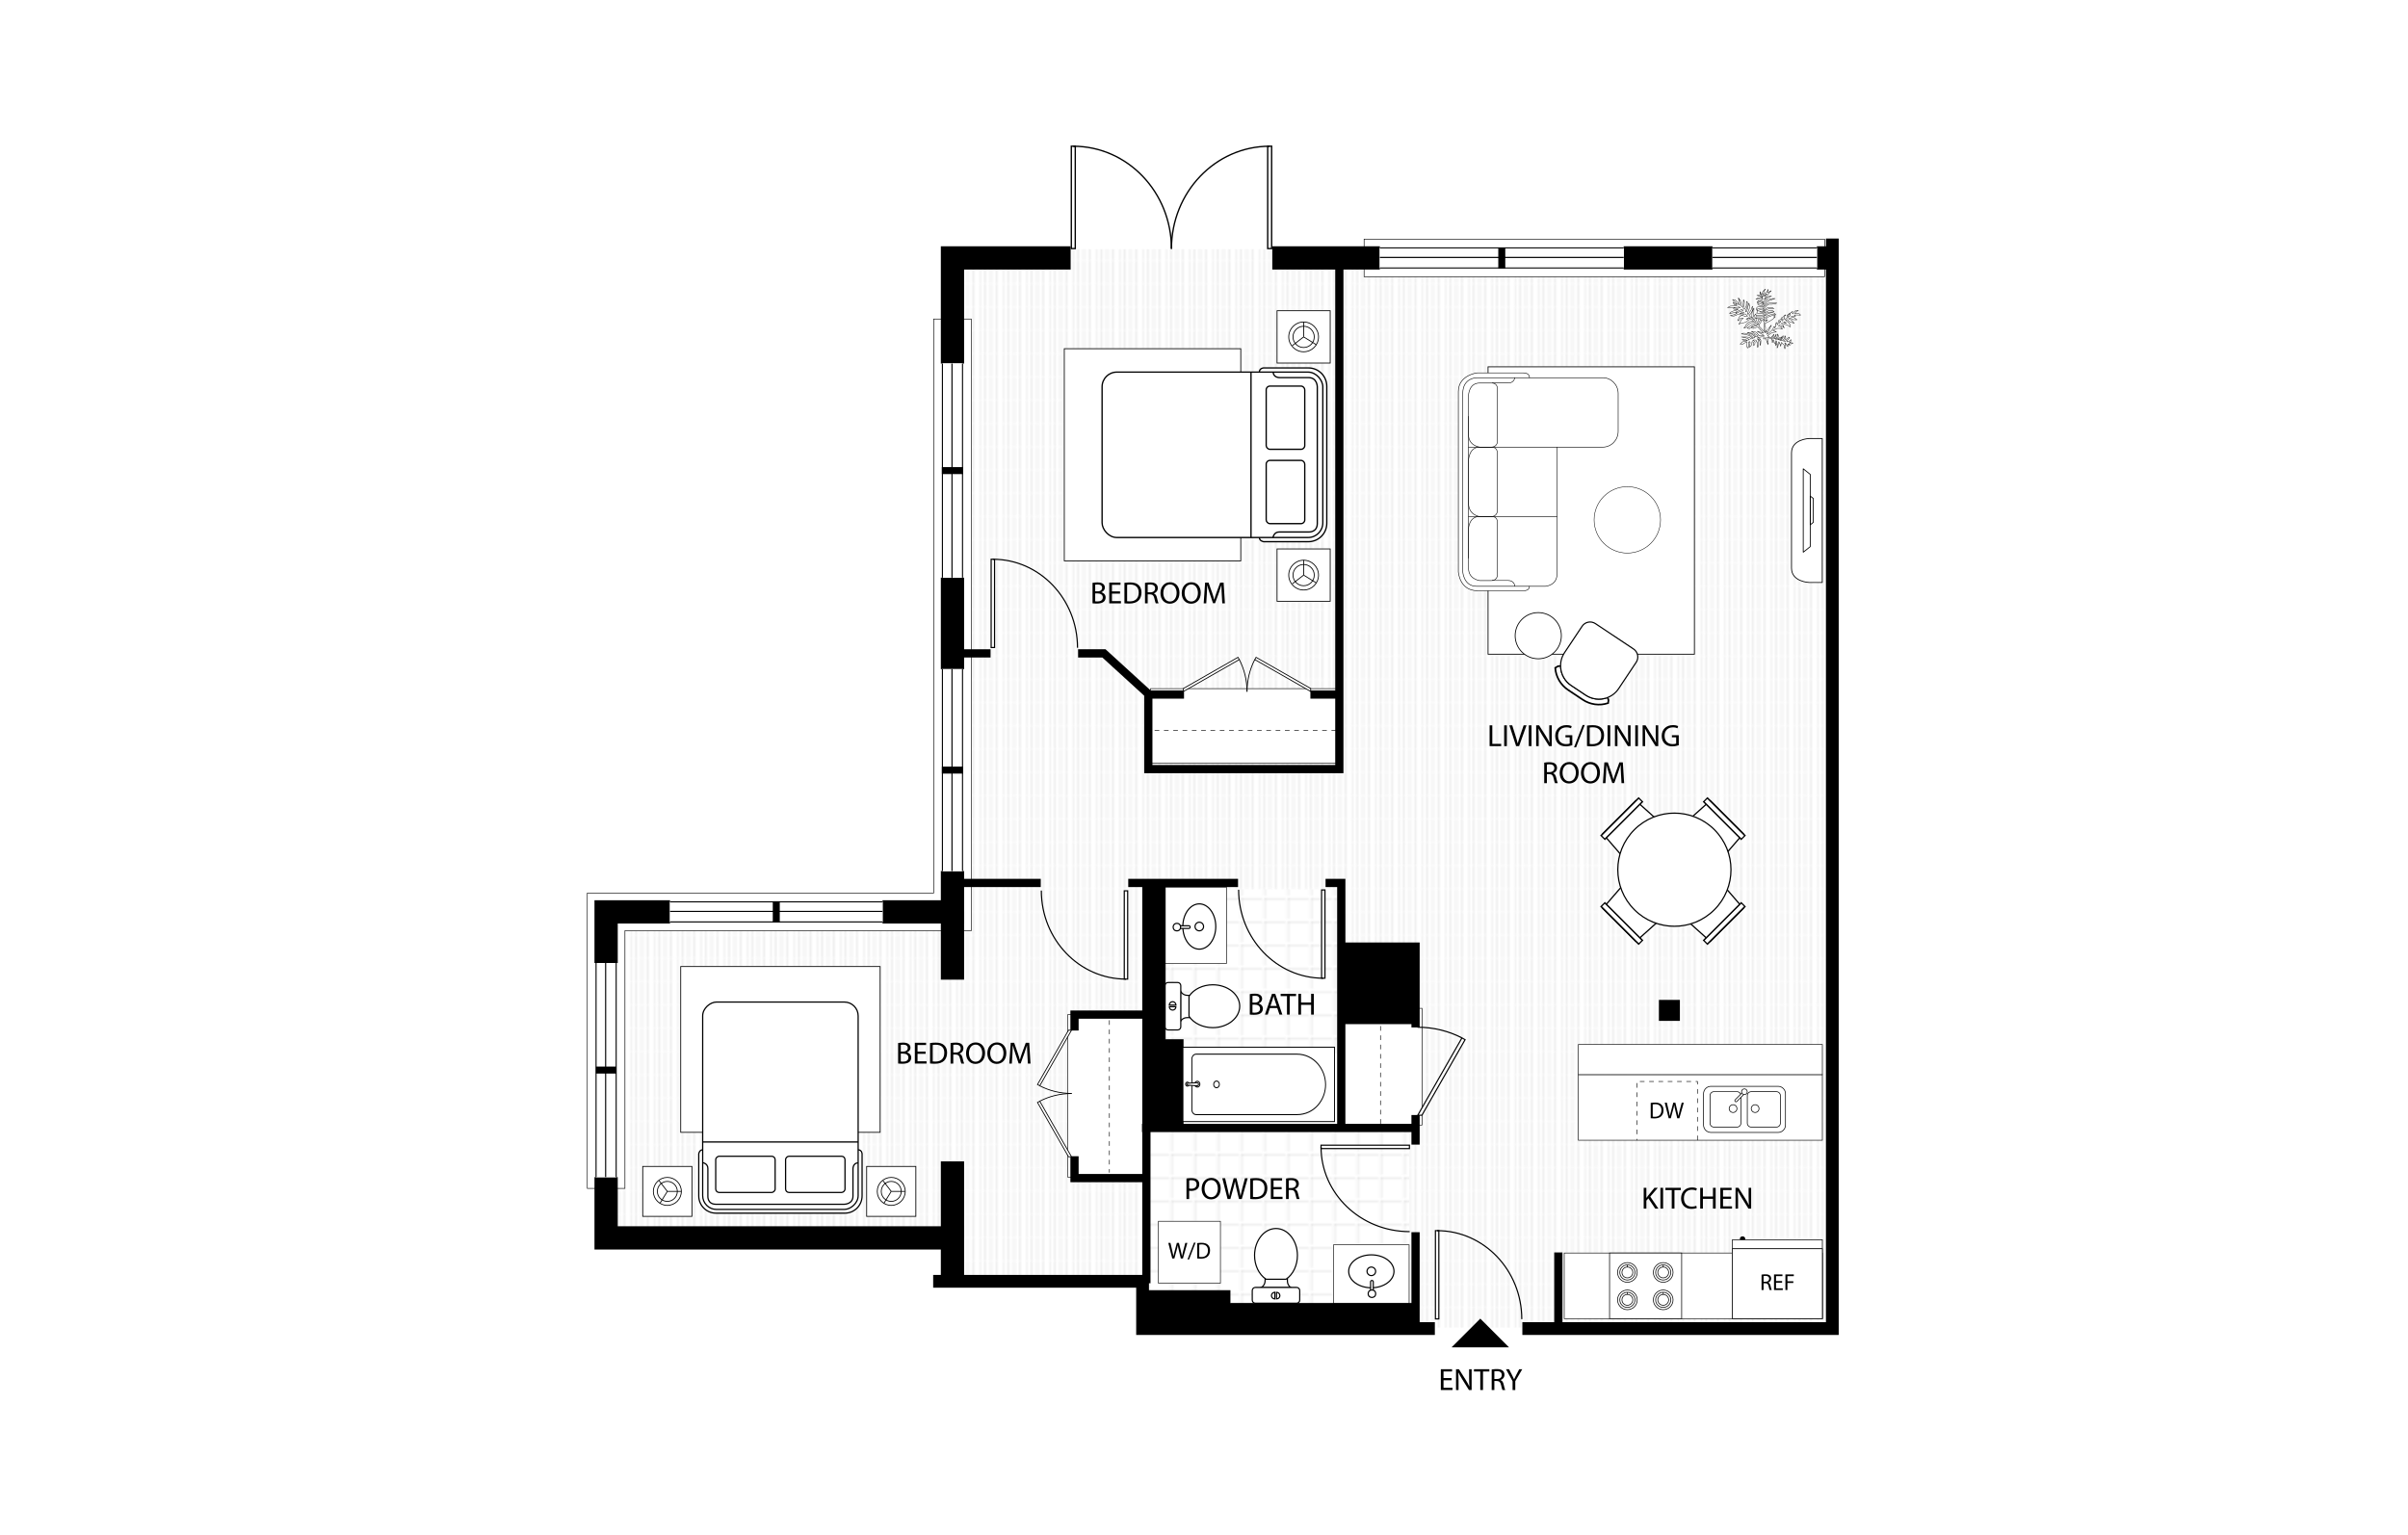 <?xml version="1.0" encoding="UTF-8"?><svg id="x" xmlns="http://www.w3.org/2000/svg" xmlns:xlink="http://www.w3.org/1999/xlink" viewBox="0 0 1035 660"><defs><style>.bc,.bd,.be,.bf,.bg,.bh,.bi,.bj,.bk,.bl,.bm{fill:none;}.bn{fill:url(#z);}.bo{fill:url(#y);}.bd,.be,.bf,.bp,.bq,.br,.bg,.bh,.bi,.bs,.bt,.bu,.bv,.bw,.bj,.bx,.by,.bz,.ca,.cb,.cc,.bk,.bl,.bm{stroke:#000;}.bd,.cc{stroke-width:.3px;}.be,.bh,.bt,.bu,.bv,.bw{stroke-linecap:round;stroke-linejoin:round;}.be,.bw{stroke-width:.24px;}.bf{stroke-dasharray:2;}.bf,.bs,.ca{stroke-width:.26px;}.cd{fill:#c6c6c6;}.bp{stroke-width:.1px;}.bp,.ce,.bq,.br,.bt,.bu,.bv,.bw,.bx,.by,.bz,.ca,.cb,.cc{fill:#fff;}.bq{stroke-width:.24px;}.bq,.br,.bg,.bi{stroke-miterlimit:10;}.br,.by{stroke-width:.35px;}.bg,.bu{stroke-width:.36px;}.bh,.bt{stroke-width:.352px;}.bi{stroke-width:.311px;}.cf{clip-path:url(#d);}.bv{stroke-width:.204px;}.bj{stroke-width:3px;}.bx{stroke-width:.513px;}.bz{stroke-width:.35px;}.cb{stroke-width:.292px;}.bk{stroke-width:10px;}.bl{stroke-width:5.49px;}.bm{stroke-width:3.54px;}</style><symbol id="a" viewBox="0 0 45.027 23.155"><rect class="cc" x=".15" y=".15" width=".88" height="22.855"/><rect id="b" class="cc" x="43.997" y=".15" width=".88" height="22.855"/><path class="bd" d="M22.509,23.069C22.509,10.412,12.695.15.59.15"/><path class="bd" d="M22.503,23.069C22.503,10.412,32.316.15,44.422.15"/></symbol><clipPath id="d"><rect class="ce" y=".15" width="22.677" height="5.637"/></clipPath><symbol id="c" viewBox="0 0 22.677 5.939"><rect class="ce" y=".15" width="22.677" height="5.637"/><g class="cf"><rect class="ce" y=".15" width="22.677" height="5.637"/></g><path d="M22.677,5.639H0V.301h22.677v5.338ZM22.677,0H0v5.939h22.677V0Z"/><line class="bi" y1="3.102" x2="22.677" y2="3.102"/></symbol><symbol id="e" viewBox="0 0 23.062 12.686"><polygon id="f" class="cb" points="19.685 .2 20.147 1.01 .146 12.434 .146 11.361 19.685 .2"/><path class="bd" d="M22.912,12.502c0-4.162-1.001-8.079-2.765-11.503"/></symbol><symbol id="g" viewBox="0 0 22.659 23.155"><rect id="h" class="cc" x=".15" y=".15" width=".88" height="22.855"/><path class="bd" d="M22.509,23.069C22.509,10.412,12.695.15.59.15"/></symbol><symbol id="i" viewBox="0 0 45.027 23.155"><use width="45.027" height="23.155" xlink:href="#a"/></symbol><symbol id="j" viewBox="0 0 45.842 12.686"><use width="23.062" height="12.686" xlink:href="#e"/><use width="23.062" height="12.686" transform="translate(45.842) rotate(-180) scale(1 -1)" xlink:href="#e"/></symbol><symbol id="k" viewBox="0 0 12.036 11.344"><g id="l"><path class="cc" d="M.15,4.42C.15,2.061,2.779.15,6.017.15c3.244,0,5.869,1.911,5.869,4.269,0,2.353-2.625,4.264-5.869,4.264C2.779,8.683.15,6.773.15,4.42"/><path class="cc" d="M4.901,4.413c0-.607.5-1.101,1.117-1.101.618,0,1.118.493,1.118,1.101,0,.614-.5,1.109-1.118,1.109-.617,0-1.117-.495-1.117-1.109"/></g><path class="cc" d="M6.518,9.877c0,.192-.155.347-.347.347h0c-.192,0-.347-.155-.347-.347v-2.742c0-.192.155-.347.347-.347h0c.192,0,.347.155.347.347v2.742Z"/><circle class="cc" cx="6.171" cy="10.224" r=".97"/></symbol><symbol id="m" viewBox="0 0 22.677 5.939"><use width="22.677" height="5.939" xlink:href="#c"/></symbol><symbol id="n" viewBox="0 0 22.407 50.698"><g id="o"><rect class="cc" x=".15" y=".15" width="22.107" height="50.398"/><path class="cc" d="M2.218,12.669C2.218,6.959,6.71,3.162,11.204,3.125c4.493-.04,8.985,3.676,8.985,9.545v33.443c0,1.252-1.236,1.461-1.236,1.461H3.455s-1.236-.209-1.236-1.461V12.669Z"/><path class="cc" d="M12.202,39.375c0,.525-.448.951-.998.951-.554,0-.999-.426-.999-.951,0-.524.445-.95.999-.95.55,0,.998.426.998.95"/><path class="cc" d="M10.524,46.374c-.336-.338-.337-.886.003-1.225.341-.337.886-.337,1.224.003.338.338.337.886-.002,1.225-.34.337-.888.336-1.225-.003"/><path class="cc" d="M10.71,49.485c-.232-.231-.231-.605.002-.837.233-.23.606-.229.838.002.23.232.23.607-.002.837-.233.232-.607.231-.838-.002"/><path class="cc" d="M10.696,45.801c.001-.209.247-.455.46-.457.21.003.455.249.456.459l-.16,3.049c.002.208-.095.457-.305.457-.212-.001-.308-.25-.306-.461l-.144-3.048Z"/></g></symbol><symbol id="p" viewBox="0 0 12.599 19.669"><g id="q"><path class="cc" d="M2.323,15.492s1.103-.378,1.161-1.775v-1.498h5.766v1.471c0,1.399,1.026,1.803,1.026,1.803H2.323Z"/><path class="cc" d="M11.636,15.415c.447,0,.812.364.812.809v2.486c0,.445-.365.81-.812.81H.965c-.449,0-.815-.364-.815-.81v-2.486c0-.444.366-.809.815-.809h10.671Z"/><path class="cc" d="M6.298.15c3.061,0,5.553,3.13,5.553,6.976,0,2.551-1.107,4.897-2.889,6.123l-.059.04H3.729l-.056-.04c-1.806-1.217-2.926-3.564-2.926-6.123C.748,3.28,3.239.15,6.298.15"/><path class="cc" d="M7.306,17.537c0-.477-.393-.858-.881-.86v1.721c.488-.002.881-.385.881-.86Z"/><path class="cc" d="M6.001,16.676c-.484,0-.879.383-.879.86,0,.477.395.86.879.86h.002v-1.721h-.002Z"/></g></symbol><symbol id="r" viewBox="0 0 61.56 47.7"><path class="bu" d="M43.02,46.374c0,.973,1.147,1.145,1.147,1.145h12.214c2.762,0,5-2.238,5-5V5.18c0-2.762-2.238-5-5-5h-12.214s-1.051.052-1.141,1.006c-.004.043-.006.087-.006.134v45.055Z"/><rect class="bu" x=".18" y="1.32" width="60.12" height="45.061" rx="4" ry="4"/><path class="bg" d="M46.74,46.38s.208-1.504,1.666-1.504h8.041s2.315.173,2.353-2.276V5.319s-.018-2.499-2.373-2.499h-7.917s-1.71.012-1.71-1.5"/><rect class="bg" x="44.88" y="25.38" width="10.5" height="17.219" rx="1" ry="1"/><rect class="bg" x="44.88" y="5.13" width="10.5" height="17.219" rx="1" ry="1"/><line class="bg" x1="40.74" y1="1.32" x2="40.74" y2="46.38"/></symbol><symbol id="s" viewBox="0 0 7.44 14.819"><polygon points="0 0 0 14.819 7.44 7.38 .06 0 0 0"/></symbol><symbol id="t" viewBox="0 0 13.786 14.961"><path class="br" d="M.977,3.405l-.435-.341-.273-.547C1.435,1.028,3.189.175,5.085.175h3.617c1.895,0,3.649.853,4.814,2.34l-.272.596-.456.357"/><path class="bq" d="M12.624,3.214c-.908-1.159-2.327-1.905-3.922-1.905h-3.617c-1.596,0-3.015.747-3.923,1.907"/><path class="bq" d="M1.162,3.216C.509,4.049.12,5.097.12,6.235v6.606c0,1.105.895,2,2,2h9.546c1.105,0,2-.895,2-2v-6.606c0-1.139-.389-2.187-1.042-3.021"/><path class="bq" d="M12.624,3.214c-.908-1.159-2.327-1.905-3.922-1.905h-3.617c-1.596,0-3.015.747-3.923,1.907"/></symbol><symbol id="u" viewBox="0 0 13.6 15.678"><g id="v"><polygon class="by" points="13.425 15.253 13.425 .191 .175 1.328 .175 14.409 13.425 15.253"/><line class="by" x1="1.137" y1="14.409" x2="1.137" y2="1.328"/><rect class="by" x=".175" y=".628" width="1.25" height="14.875"/></g></symbol><symbol id="w" viewBox="0 0 19.084 15.546"><path class="bp" d="M16.214,14.57l.06.06v-.06h-.06ZM7.814,10.97l.119.06v-.06h-.119ZM11.414,9.41l.06.06v-.06h-.06ZM15.134,6.71l.06.06v-.06h-.06ZM11.354.47l.06.06v-.06h-.06ZM13.214,13.13l.36-.18.06-.06.36-.18.06-.06.12-.06h.06l-.06.12-.06.06-.06.12-.06.06-.24.12-.06.06v.06l-.48-.06ZM14.234,12.53h.06v.06l-.06-.06ZM9.854,11.27h.06v.06l-.06-.06ZM6.314,9.83l.06-.06c.638-.357.048-.171.9-.48l.18-.06h.18l.12.12v.12h-.12l-.18.06-.12.06-.36.12-.239.06-.301.06v.06l-.119-.06ZM15.074,8.87l-.12-.12-.12-.06-.06-.06-.12-.06.06-.06h.18l.12.06.061.06.12.06.12.12v.12l-.24-.06ZM13.574,8.45l.18-.18h.12l-.06.42-.24.12v-.36ZM8.354,9.17c.202-.188.299-.456.479-.66l.06-.54h.12l.06.06.12.06.12.12.119.06.181.18-.06,1.8.06.06v.3h.06v.12h.06v.18h.06v.18h.06v.18l-.66-.66h-.06v-.12l-.72-.72h-.06v-.6ZM9.973,8.15l-.06-.06.479-.12h.12l-.42.42-.12.06v-.3ZM4.934,7.79h.12v.06l-.12-.06ZM7.814,8.99l-.181-.18.24-.24.06-.12.181-.18.06-.54h.181l.359.12-.3.6-.06.06-.061.12-.06.06-.06.12-.12.12v.42l-.06-.06h-.061v-.12l-.06-.06h-.06v-.12ZM14.174,7.97l-.06-.06.24-.24h.119v.24h.061l-.061.24-.06.06v.06l-.12-.06h-.06v-.12h-.06v-.12ZM5.054,7.73l.24-.12.061-.06.239-.12h.24l.24.12-.72.18v.06l-.301-.06ZM7.034,8.09l.06-.06.12-.24.061-.06.18-.36.06-.18h1.681l.479.06v.9l-.12-.12h-.06v-.12l-.18-.18-.24-.12-.181-.06-.119-.06h-1.02l-.24.12.24.06-.12.48-.06.06-.12.24v.06l-.42-.42ZM15.794,6.95l.12-.12.06-.12.061-.06.06-.12.24-.12h.06l-.06.48-.3.3-.24.12v-.36ZM3.254,6.35l.18-.06.24-.12.181-.06.239-.12h.181l.119.12v.12h-.119l-.36.12v.06l-.66-.06ZM8.893,5.99l-.539-.06.18-.06.24-.12h.659l.06.06v.48l-.601-.3ZM2.294,5.99l.72-.36.061-.06.72-.24h.18v.12h.061v.12h.06v.12h-.18l-.72.18-.06.06-.12.06-.06.06-.12.06-.06.06v.06l-.48-.24ZM2.054,4.97l-.239-.12-.181-.06,1.08-.06.18-.06h.301l.239.12-.359.12-.24.06v.06l-.78-.06ZM9.734,1.85h.06v-.12l.06-.12.06-.06.12-.24.06-.06h.24l-.36.36-.06.12-.12.12v.06l-.06-.06ZM10.634.11l-.359.72-.06.06-.479.24-.24.72-.06.12v-.24h-.06v-.3l-.06-.06.06-.12.06-.18.06-.12.12-.36.24-.48h-.06l-.54.54-.06.24-.06.18-.06.24v.18l-.12-.06-.12-.12h-.06v-.18h-.06v-.12h-.06v-.18h-.06v-.12h-.06v.66h.12l.479.48v.12h.06v.18h.06l-.06.12v-.06l-.36-.36-.479-.24h-.301l-.239.06.72.24.12.06.239.24.12.06.301.3-.06.12v-.06l-.36-.18c-.366-.135-.723-.22-1.079,0l-.36.12.9.06.18.06.12.06.18.06.24.12.18.18v.42l-.12-.06-.359-.36-.301-.06h-.359l-.12.06.18.06.84.42.06.06.12.06.06.06v.3l-.36-.12-.239-.06-.36-.18h-.12v-.12l-.12-.12h-.06v-.12l-.061-.06h-.06v.18h.06v.24h.061v.3h.12l.12.12.12.06.18.18.84.06v.3l-.36-.12h-.899l-.36.12-.12.36-.06.12.12.12v.12h.06v.12h.061l.06.06v-.24l.06-.3.721-.12h.779v.6l-.119-.06-.181-.06-.12-.06h-.6l-.12.12-.12.06-.12.12-.12.06-.18.36-.12.12,1.02.06.72.18.24.24v.12h.06l.12.12-.36.06v-.06l-.359-.06h-1.26l-.301.06v-.24h-.06v-.24h-.061l-.119.12-.061.12-.06.06-.06.12-.06.06-.061.72-.119.24v-.06l-.301-.3.36-.72.06-1.86h-.06l-.06.12-.12.36-.06.12-.12.36-.06.12-.061,1.14v.3l-.119-.06-.601-.6.48-.48.3-.6.06-.18.06-1.08h-.06l-.3.9c-.186.384-.509.766-.72,1.14l-.061.06v-.06h-.06v-.12h-.06v-.12l-.061-.06.12-.24c.104-.285.238-.624.36-.9l.06-.84h-.06v-.3h-.061v-.24h-.06l-.48,1.92-.06.12-.181.18v-.06h-.06v-.12h-.06v-.12l-.061-.06.061-.06.119-.24.061-.06.18-.36.06-.3.06-1.14-.18-.18h-.06l-.06,1.2c-.103.258-.353.532-.48.78l-.06.06v-.06l-.3-.3.06-.06.24-.48.06-1.14h-.06v-.12h-.061v-.18h-.06v-.12h-.06l-.061,1.02-.06.24-.06.18-.06.24v.18l-.12-.06-.24-.24h-.06v-.84h-.06v-.24h-.06v-.24h-.061v-.12l-.06-.06h-.06v-.12l-.061-.06h-.06v-.12l-.06-.06h-.06v-.12l-.061-.06h-.06v.12h.06v.24h.061v.18h.06v.24h.06v.36h.06v.42h.061l-.061.36v-.06l-.12-.12h-.12v-.18h-.06v-.12h-.061v-.12h-.06v-.12l-.72-.72-.36-.06h-.3l.3.3.12.06.6.6v.12h.061l.12.12-.12.06v-.06l-.601-.3-.239-.24h-.06v.12h.06v.18h.06v.12h.061v.18h.18l.18.06.12.06.18.06.12.06-.18.06-.24.06-1.26.06-.72.36,1.319.06.42.42.9.06-.12.06-.54.18-.24.06-.3.06-.359.18-.181.06-.18.18-.12.06-.12.12.24.06v-.06l.72-.12.36-.12h.24l.12.12v.12h.119l.061.06-.24.12-.18.06-.12.06-.18.06-.96.24.3.06.66.06v-.06l.359-.06.601-.3h.18l.12.06.96.06v-.06l.54-.18h.24l.54.54-.78.06v-.06l-.48-.12h-.359l-.24.12-.18.06-.54,1.08.239.06v-.06l.24-.24.061-.12.239-.24h.66l-.359.36-.12.06-.181.36-.06.06-.18.36-.061.06-.06.12v.12h-.06l.06.06v-.06l.239-.12.061-.06.42-.06.36-.06.479-.12.18-.06.12-.06.48-.48.72-.24h.18l.48.48-.54.06-.72.24-.48.48-.12.06-.12.24-.06.06-.12.24-.06.06-.06.12-.24.24.181.06v-.06l.24-.06.659-.66.061-.12.18-.18.72-.36.061-.06h.72l.061.06v.12h.06v.12h-.12c-.863.265-1.167.609-1.859,1.14l-.12.06.3.06.359.06v-.06l.12-.12h.24l.18.06.48.06v-.06l.3-.06.36-.12.12-.06.18-.06h.18l.181.18v.12h.06l.36.36v.12h.06l.36.36v.12h.06l.3.3-.18.06v-.06l-.899-.3-.24-.06h-.181l.12.06.06.06.24.12.06.06.24.12.06.06.24.12.06.06.24.12.06.06.239.12.06.06-1.32.06v-.06l-.18-.18h-.06v-.12l-.18-.18h-.06v-.12l-.24-.24-.24-.06-.3-.06-.24-.06-.3-.06h-.18l.119.06.061.06.24.12.06.06.24.12.06.06.12.06.18.18.12.06.181.18.12.06.239.24-.359.12-.24.06v-.06h-.061v-.12l-.06-.06h-.06v-.12h-.061v-.12l-.12-.12-.72-.36-.18-.06-.721-.12h-.239l1.08.36c.213.134.689.481.84.66v.36h-.12l-.18.06v-.06l-.66-.66-.601-.3-.18-.06-.24-.06-.6-.12h-.42l-.24.12-.18.06.96.12.479.12.181.06.239.06.181.06.119.06.181.18.12.06.18.18.12.06.18.18-.24.12-.239.06v-.06l-.301-.3-.119-.06-.721-.12h-1.319l.3.06c.91.275.99.069,1.74.6l.06.06-.3.06-.48.06v-.06l-.359-.12h-.78l.36.18.359.06.601.12-1.2.24-.48.48-.12.06.721.06v-.06l.12-.06c.214-.211.505-.27.779-.36h.181l-.06.66-.06.24-.06.18.42.42v-.12l.061-.12.06-1.26.181-.18h.119v.12h.061v.12h.06l-.06.36-.061.24-.06.18-.06.24v.18l.06-.06.12-.06.06-.06.12-.06.06-.06.239-.48.061-.66h.12l.06.06.12.06.12.12v.78l.3-.3.061-.66-.12-.12-.12-.06-.061-.06-.119-.06-.061-.06-.12-.06.24-.06h.42l.24.12.06.06v.12h.06v.18h.06v.12h.061v.78h.06v.3h.06v.3l.181-.36.06-1.62-.12-.12-.12-.06-.119-.12h.06l.36.12.06.06v.12h.061v.12h.06v.12h.06v.12h.061v1.08l.18-.36.06-.96h-.06v-.12l-.06-.06h-.06v-.12h-.06v-.12l-.12-.12-.54-.18.36-.06.3-.06.359-.06h.721l-.06.12-.12.36.301.06v-.06l.3-.3h.12v.54h.06v.18h.06v.18h.06v.18h.06v.18h.06v.18h.06v.18h.061l.06.06v.12l.06-.42h-.06v-.48h-.06v-.48h-.061v-.48l-.06-.06h.12l.12.06.06.06.12.06.06.06.181.06.12.06.18.06.12.06.06.06v.12h.06v.12h.06v.66l.12-.24.06-.54h.061l.12.06.06.06v.54h.06l.12.12v.12h.06l.12.12v.12h.06v.12h.06v.18h.06v.12l.06-.18.06-.24h-.06v-.12h-.06v-.12h-.06v-.12h-.06v-.12h-.06v-.36h.3v.18h.061v.18h.06v.24h.06v.3h.061l-.061.6v.3l.181-.18.18-1.08.06-.3h.061v.12h.06v.12h.061v.12h.06v.12h.06v.12h.06v.12h.061v.24h.06v.24l.12-.6.06-.42h.06l.66.66v.42h.06v.18h.06v.24h.061v.18l.18-.54.06-.36h-.06v-.18h-.06v-.18h-.061v-.18h-.06v-.18h.06l.36.36v.12h.06v.12h.061l.06.06v.12h.06v.12h.06l.06.06v-.66h.06l.12.06.3.3v-.18h-.06v-.18h-.06v-.12h.12l.18.06.301.06v-.06l.359-.18-.42-.06-.479-.06.12-.06.18-.18.12-.48h-.061l-.359.36-.12.06-.061.06-.479.06v-.06l.06-.18.06-.24.12-.06.359-.36.06-.3h-.06c-.544.45-.697.255-.899.96v.12l-.36-.06-.3-.06.24-.12.359-.36.06-.36h-.06v-.24h-.06v-.12h-.061v-.12h-.06l-.061.6-.06.12-.36.36-.119.06-.061.06-.3.06v-.06l-.24-.06.24-.12c.353-.252.244-.161.479-.54l.061-.48h-.061l-.119.24c-.903.297-.617.136-1.261.6l-.54.06v-.06l.601-.3.06-.06.06-.54h-.06v-.18h-.06v-.18h-.06l-.06.42-.12.36-.06.12-.48.24-.24.06v-.06c.242-.194.379-.467.54-.72l.06-.36h-.06l-.18.36-.601.6-.359.06v-.06l.42-.42.06-.12.061-.06.06-.36h-.06l-.061.06-.06.12-.061.06-.06.12-.42.42-.24.06v-.06l-.12-.06-.18-.06-.36-.36.12-.06c.268-.265.633-.395.9-.66l1.2-.24-.24-.12-.18-.06-.24-.12-.181-.06.36-.18.061-.06.6-.3h.84l.54.18v-.06h-.06v-.12h-.06v-.12h-.06v-.12l-.06-.06-.72-.36.18-.18c.428-.012.746.292,1.02.48l.24.24v-.12h-.06v-.12h-.06v-.18h-.06v-.12h-.06v-.12l-.48-.48.12-.06h.24l.479.24.061.06.36.06.3.06.12.06.12.12.119.06.12.12.12.06.12.12v-.6h-.06v-.12l-.12-.12h-.06v-.12l-.359-.36-.12-.06-.12-.12-.12-.06-.12-.12-.12-.06.36-.18h.12l.54.54,1.08.36.12.06v-.06l-.24-.24h-.06v-.12l-.42-.42-.72-.36.18-.06.12-.06h.24l.12.06.06.06.12.06.061.06.119.06.061.06,1.08.06v-.06l-.061-.06-.12-.06-.06-.06-.12-.06-.12-.12-.12-.06-.06-.06-.12-.06-.72-.18.359-.18h.48l.3.06v-.06l-.24-.24-.119-.06h1.14l.54.06v-.06l-.24-.24-.12-.06-1.14-.06.12-.12.06-.12.12-.12.06-.12.601-.3h-.72l-.36.36-.12.06-.24.48v-.06l-.18-.18.06-.24.061-.18h-.061c-.376.361-.903.515-1.26.9l-.12.06-.06.78-.061.06-.479.24v-.06h-.061v-.12h-.06v-.12l-.06-.06.18-.54.18-.18h-.12l-.239.12-.06.12-.06.06-.06.12-.06.06-.24.12-.18.06-.06.18-.12.24-.119.06-.36.12-.061.18-.18.36.06.06-.06.42-.24.24v-.48h-.06v-.12h-.06l-.301.3.06.06v.3h.06l-.06.42-.3.3v-.36h-.12l-.06.06-.12.06-.06.48c-.587.589-.792.945-1.5,1.38l-.06.06v-.12l-.06-.06.06-.06c.349-.607.657-1.113.9-1.8l.12-.24h-.06l-.061.06-.06.12-.12.12-.06.12-.18.18-.06.12-.12.12-.06.12-.18.18-.06.3-.06.18-.12.24v-.12h-.06v-.12h-.06v-.18h-.06v-.12h-.06v-.96h-.06v-.9l-.06-.06.18-.06c.992-.431,1.142-.543,1.92-1.08l.54-.54h-.18l-.181.06v-.06l.36-.36h-.42l-.48.06-.12.06-.899.3-.48.48-.12.06v-.36l-.06-.06.12-.06c.828-.702.203-.357,1.32-.66l1.26-.06-.36-.36c-.78-.212-1.676.005-2.22.6l-.12.06v-.24l-.06-.06.119-.06.36-.36.24-.06.18-.06.24-.06.899-.06.181-.06.12-.06-.601-.3c-.922-.011-.918.198-1.62.54l-.239.24v-.42l-.06-.06.12-.06.42-.42.72-.24,1.2-.06-.479-.24h-1.02l-.6.3-.06.12-.119.12-.06.12-.18.18v-.72l.12-.06c.928-.933.97-.92,1.42-.906.233.006.58.013,1.22-.114l.54-.18-.84-.06h-1.02l-.72.24-.72.72v-.48l.12-.06.659-.66.24-.12.06-.06.12-.06.06-.06.12-.06.06-.06,1.44-.48h-.42l-.66.06-1.08.36-.06.12-.66.66-.181.36v-.66c.44-.574,1.227-1.2,1.921-1.44l.18-.06h-.24c-1.156.146-.584.077-1.38.6l-.24.24v-.12c.227-.457,1.169-1.298,1.5-1.86l.181-.18h-.12c-.202.117-.398.243-.601.36l-.06.06v-.18l.06-.18.06-.48h-.06ZM9.854.05l.06.06v-.06h-.06Z"/></symbol><pattern id="y" x="0" y="0" width="9.688" height="9.691" patternTransform="translate(-15554.1 -227.503) rotate(90)" patternUnits="userSpaceOnUse" viewBox="0 0 9.688 9.691"><rect class="bc" y="0" width="9.688" height="9.691"/><rect class="cd" y="0" width="9.688" height=".124"/><rect class="cd" y="2.363" width="9.688" height=".24"/><rect class="cd" y="4.726" width="9.688" height=".24"/><rect class="cd" y="7.088" width="9.688" height=".24"/><rect class="cd" y="9.567" width="9.688" height=".124"/></pattern><pattern id="z" x="0" y="0" width="9.061" height="9.061" patternTransform="translate(-15557.543 -194.011) rotate(90)" patternUnits="userSpaceOnUse" viewBox="0 0 9.061 9.061"><rect class="bc" y="0" width="9.061" height="9.061"/><polygon class="cd" points=".24 8.82 .24 0 0 0 0 8.82 0 9.061 .24 9.061 9.061 9.061 9.061 8.82 .24 8.82"/></pattern></defs><rect class="ce" width="1035" height="660"/><polygon class="bo" points="410.216 107.15 410.216 392.029 260.519 392.029 260.519 529.736 410.216 529.736 410.216 551.265 489.936 551.265 489.936 570.753 493.772 570.753 493.772 382.356 576.223 382.356 576.777 485.745 605.664 485.745 605.664 570.753 787.567 570.753 787.567 551.265 787.567 515.74 787.567 107.15 410.216 107.15"/><rect class="ca" x="672.332" y="538.685" width="110.95" height="28.211"/><rect class="ca" x="678.404" y="461.992" width="104.877" height="28.211"/><rect class="ca" x="678.404" y="449.033" width="104.877" height="12.959"/><rect class="bn" x="493.772" y="485.745" width="111.892" height="79.479"/><rect class="ca" x="573.182" y="535.16" width="32.483" height="25.366"/><use width="12.599" height="19.669" transform="translate(537.992 527.901) scale(1.659)" xlink:href="#p"/><rect class="ca" x="575.532" y="433.496" width="35.662" height="50.175"/><rect class="bn" x="496.467" y="382.356" width="80.654" height="70.492"/><use width="12.599" height="19.669" transform="translate(533.1 422.136) rotate(90) scale(1.659)" xlink:href="#p"/><rect class="ca" x="500.476" y="381.386" width="26.677" height="32.828"/><rect class="ca" x="458.94" y="436.192" width="33.796" height="69.872"/><rect class="ca" x="494.533" y="296.052" width="80.446" height="32.068"/><rect class="ca" x="586.313" y="102.796" width="197.937" height="16.172"/><polygon class="ca" points="401.3 137.144 401.3 383.943 252.433 383.943 252.433 510.91 268.605 510.91 268.605 400.115 417.473 400.115 417.473 137.144 401.3 137.144"/><line id="aa" class="bm" x1="492.735" y1="551.678" x2="492.735" y2="379.174"/><line id="ab" class="bm" x1="490.869" y1="484.916" x2="607.807" y2="484.916"/><line id="ac" class="bm" x1="669.8" y1="571.996" x2="669.8" y2="538.442"/><polyline id="ad" class="bm" points="575.67 110.467 575.67 330.658 493.565 330.658 493.565 298.313 474.49 280.897 463.379 280.897"/><polyline id="ae" class="bm" points="493.772 506.478 461.842 506.478 461.842 497.079"/><polyline id="af" class="bm" points="493.772 436.192 461.842 436.192 461.842 443.034"/><polyline id="ag" class="bm" points="577.743 406.957 608.429 406.957 608.429 441.705"/><polyline id="ah" class="bm" points="576.499 485.745 576.499 379.589 569.746 379.589"/><polyline id="ai" class="bl" points="401.093 550.848 491.099 550.848 491.099 571.167 616.722 571.167"/><polyline id="aj" class="bk" points="260.519 506.064 260.519 532.188 409.386 532.188 409.386 550.848"/><polyline id="ak" class="bl" points="787.567 102.554 787.567 571.167 654.335 571.167"/><line id="al" class="bk" x1="780.932" y1="110.882" x2="787.567" y2="110.882"/><path id="am" class="bk" d="M736.044,110.882h-38.15,38.15Z"/><path id="an" class="bk" d="M593.086,110.882h-46.236,46.236Z"/><polyline id="ao" class="bk" points="460.184 110.882 409.386 110.882 409.386 156.288"/><line id="ap" class="bm" x1="494.533" y1="298.59" x2="508.908" y2="298.59"/><line id="aq" class="bm" x1="563.23" y1="298.59" x2="574.979" y2="298.59"/><line id="ar" class="bm" x1="425.766" y1="280.897" x2="411.045" y2="280.897"/><path id="as" class="bk" d="M409.386,248.345v39.325-39.325Z"/><polyline id="at" class="bk" points="409.386 374.474 409.386 392.029 379.323 392.029"/><polyline id="au" class="bk" points="260.519 414.007 260.519 392.029 287.991 392.029"/><line id="av" class="bm" x1="410.216" y1="379.589" x2="447.333" y2="379.589"/><line id="aw" class="bm" x1="484.946" y1="379.589" x2="532.133" y2="379.589"/><line id="ax" class="bm" x1="608.429" y1="570.753" x2="608.429" y2="529.737"/><line id="ay" class="bm" x1="608.429" y1="492.084" x2="608.429" y2="479.358"/><use width="22.659" height="23.155" transform="translate(616.721 528.829) scale(1.66)" xlink:href="#g"/><use width="23.062" height="12.686" transform="translate(630.052 479.693) rotate(-90) scale(1.662 -1.662)" xlink:href="#e"/><use width="22.659" height="23.155" transform="translate(567.557 492.082) rotate(90) scale(1.662 -1.662)" xlink:href="#g"/><use width="22.659" height="23.155" transform="translate(484.946 421.17) rotate(-180) scale(1.66)" xlink:href="#g"/><use width="22.659" height="23.155" transform="translate(569.747 420.794) rotate(-180) scale(1.66)" xlink:href="#g"/><use width="22.677" height="5.939" transform="translate(379.322 396.582) rotate(-180) scale(4.027 1.533)" xlink:href="#m"/><use width="22.677" height="5.939" transform="translate(265.072 414.007) rotate(90) scale(4.059 1.533)" xlink:href="#m"/><use width="22.677" height="5.939" transform="translate(413.939 287.67) rotate(90) scale(3.828 1.533)" xlink:href="#m"/><use width="22.659" height="23.155" transform="translate(425.765 240.176) scale(1.66)" xlink:href="#g"/><use width="22.677" height="5.939" transform="translate(413.939 156.289) rotate(90) scale(4.059 1.533)" xlink:href="#m"/><use width="45.027" height="23.155" transform="translate(460.185 62.581) scale(1.925)" xlink:href="#i"/><use width="22.677" height="5.939" transform="translate(697.894 115.435) rotate(-180) scale(4.622 1.533)" xlink:href="#m"/><use width="22.677" height="5.939" transform="translate(780.932 115.435) rotate(-180) scale(1.98 1.533)" xlink:href="#m"/><line class="bk" x1="409.386" y1="532.188" x2="409.386" y2="499.291"/><line class="bk" x1="409.386" y1="392.029" x2="409.386" y2="421.169"/><line class="bj" x1="264.951" y1="460.035" x2="256.191" y2="460.035"/><line class="bj" x1="333.657" y1="396.582" x2="333.657" y2="387.476"/><line class="bj" x1="413.94" y1="331.072" x2="404.833" y2="331.072"/><line class="bj" x1="413.94" y1="202.317" x2="404.833" y2="202.317"/><use width="45.842" height="12.686" transform="translate(508.47 282.345) scale(1.201)" xlink:href="#j"/><line class="bf" x1="574.287" y1="314.071" x2="495.362" y2="314.071"/><use width="45.842" height="12.686" transform="translate(445.696 497.496) rotate(-90) scale(1.195)" xlink:href="#j"/><polygon class="bs" points="500.89 446.904 500.89 379.174 492.735 379.174 492.735 446.904 491.767 446.904 491.767 484.225 508.54 484.225 508.54 446.904 500.89 446.904"/><rect class="bs" x="577.121" y="406.957" width="30.478" height="33.174"/><use width="12.036" height="11.344" transform="translate(522.809 388.337) rotate(90) scale(1.659)" xlink:href="#k"/><use width="22.407" height="50.698" transform="translate(573.797 449.982) rotate(90) scale(1.447 1.293)" xlink:href="#n"/><line class="bf" x1="476.839" y1="438.611" x2="476.839" y2="504.129"/><line class="bf" x1="593.363" y1="483.118" x2="593.363" y2="439.613"/><polygon class="bs" points="528.708 560.248 528.708 554.788 489.936 554.788 489.936 570.753 518.583 570.753 528.708 570.753 608.429 570.753 608.429 560.248 528.708 560.248"/><rect class="ca" x="497.919" y="525.035" width="26.643" height="26.643"/><use width="12.036" height="11.344" transform="translate(579.441 539.229) scale(1.659)" xlink:href="#k"/><rect x="713.03" y="429.868" width="9.019" height="9.019"/><g id="az"><g id="ba"><path class="cc" d="M735.388,486.852c-1.753,0-3.178-1.433-3.178-3.189v-13.45c0-1.759,1.425-3.193,3.178-3.193h28.867c1.753,0,3.178,1.433,3.178,3.193v13.45c0,1.757-1.425,3.189-3.178,3.189h-28.867Z"/><path class="cc" d="M748.272,482.909c0,.896-.731,1.628-1.623,1.628h-10.03c-.894,0-1.624-.732-1.624-1.628v-11.946c0-.892.73-1.625,1.624-1.625h10.03c.892,0,1.623.733,1.623,1.625v11.946Z"/><path class="cc" d="M765.23,482.909c0,.896-.731,1.628-1.622,1.628h-10.966c-.891,0-1.621-.732-1.621-1.628v-11.944c0-.895.73-1.628,1.621-1.628h10.966c.892,0,1.622.733,1.622,1.628v11.944Z"/><path class="cc" d="M746.571,476.599c0,.924-.75,1.675-1.669,1.675-.925,0-1.671-.751-1.671-1.675,0-.923.746-1.674,1.671-1.674.919,0,1.669.751,1.669,1.674"/><path class="cc" d="M756.056,476.599c0,.924-.748,1.675-1.669,1.675-.925,0-1.669-.751-1.669-1.675,0-.923.744-1.674,1.669-1.674.921,0,1.669.751,1.669,1.674"/><path class="cc" d="M745.795,472.814c-.196.201-.196.519.003.722.201.198.519.198.718,0l3.077-3.083c.195-.199.195-.523.001-.72-.203-.203-.526-.203-.726,0l-3.074,3.081Z"/><path class="cc" d="M751.005,469.348c0,.684-.553,1.238-1.235,1.238-.676,0-1.228-.553-1.228-1.238,0-.677.551-1.232,1.228-1.232.682,0,1.235.555,1.235,1.232"/></g></g><polyline class="bf" points="729.582 490.202 729.582 464.942 703.527 464.942 703.527 490.202"/><path d="M750.151,532.596c0,.601-.522,1.081-1.17,1.081-.645,0-1.166-.479-1.166-1.081,0-.593.521-1.082,1.166-1.082.649,0,1.17.489,1.17,1.082"/><rect class="cc" x="744.604" y="532.996" width="38.678" height="33.9"/><line class="bd" x1="744.604" y1="536.852" x2="783.282" y2="536.852"/><rect class="cc" x="744.604" y="536.852" width="38.678" height="30.044"/><g id="bb"><rect class="cc" x="691.817" y="538.685" width="30.989" height="28.211"/><path class="cc" d="M714.877,542.809c2.333,0,4.227,1.892,4.227,4.226,0,2.338-1.893,4.23-4.227,4.23s-4.232-1.892-4.232-4.23c0-2.334,1.898-4.226,4.232-4.226"/><path class="cc" d="M714.877,544.235v.467c1.286,0,2.331,1.047,2.333,2.334-.003,1.284-1.047,2.325-2.333,2.332-1.287-.006-2.334-1.047-2.334-2.332,0-1.287,1.047-2.334,2.334-2.334v-.93c-1.803,0-3.264,1.462-3.264,3.264,0,1.8,1.461,3.261,3.264,3.261,1.8,0,3.265-1.462,3.265-3.261-.002-1.802-1.466-3.264-3.265-3.264v.463Z"/><path class="cc" d="M699.48,542.809c2.334,0,4.227,1.892,4.227,4.226,0,2.338-1.893,4.23-4.227,4.23s-4.231-1.892-4.231-4.23c0-2.334,1.897-4.226,4.231-4.226"/><path class="cc" d="M699.48,544.235v.467c1.286,0,2.332,1.047,2.334,2.334-.003,1.284-1.048,2.325-2.334,2.332-1.286-.006-2.334-1.047-2.334-2.332,0-1.287,1.048-2.334,2.334-2.334v-.93c-1.803,0-3.263,1.462-3.263,3.264,0,1.8,1.46,3.261,3.263,3.261,1.8,0,3.265-1.462,3.265-3.261-.003-1.802-1.465-3.264-3.265-3.264v.463Z"/><path class="cc" d="M714.877,554.596c2.333,0,4.227,1.892,4.227,4.226,0,2.338-1.893,4.229-4.227,4.229s-4.232-1.891-4.232-4.229c0-2.334,1.898-4.226,4.232-4.226"/><path class="cc" d="M714.877,556.024v.465c1.286,0,2.331,1.047,2.333,2.334-.003,1.286-1.047,2.325-2.333,2.332-1.287-.006-2.334-1.046-2.334-2.332,0-1.287,1.047-2.334,2.334-2.334v-.93c-1.803,0-3.264,1.461-3.264,3.264,0,1.8,1.461,3.262,3.264,3.262,1.8,0,3.265-1.463,3.265-3.262-.002-1.803-1.466-3.264-3.265-3.264v.465Z"/><path class="cc" d="M699.48,554.596c2.334,0,4.227,1.892,4.227,4.226,0,2.338-1.893,4.229-4.227,4.229s-4.231-1.891-4.231-4.229c0-2.334,1.897-4.226,4.231-4.226"/><path class="cc" d="M699.48,556.024v.465c1.286,0,2.332,1.047,2.334,2.334-.003,1.286-1.048,2.325-2.334,2.332-1.286-.006-2.334-1.046-2.334-2.332,0-1.287,1.048-2.334,2.334-2.334v-.93c-1.803,0-3.263,1.461-3.263,3.264,0,1.8,1.46,3.262,3.263,3.262,1.8,0,3.265-1.463,3.265-3.262-.003-1.803-1.465-3.264-3.265-3.264v.465Z"/></g><line class="bj" x1="645.49" y1="106.502" x2="645.49" y2="115.435"/><path d="M623.923,593.393h-3.474v3.223h3.873v.968h-5.027v-8.939h4.828v.969h-3.674v2.824h3.474v.956Z"/><path d="M625.824,597.584v-8.939h1.259l2.865,4.522c.663,1.048,1.181,1.989,1.605,2.904l.026-.013c-.106-1.194-.133-2.281-.133-3.674v-3.74h1.088v8.939h-1.167l-2.838-4.535c-.624-.995-1.22-2.016-1.671-2.985l-.04.014c.066,1.127.092,2.201.092,3.687v3.82h-1.087Z"/><path d="M636.252,589.626h-2.719v-.982h6.618v.982h-2.733v7.957h-1.166v-7.957Z"/><path d="M641.149,588.765c.583-.12,1.419-.186,2.214-.186,1.234,0,2.03.226,2.586.73.451.398.703,1.008.703,1.698,0,1.18-.743,1.963-1.684,2.281v.041c.689.238,1.101.875,1.313,1.804.292,1.246.504,2.108.689,2.453h-1.194c-.146-.252-.344-1.021-.596-2.135-.266-1.234-.744-1.698-1.791-1.738h-1.088v3.873h-1.153v-8.819ZM642.302,592.836h1.181c1.233,0,2.015-.676,2.015-1.698,0-1.154-.835-1.658-2.055-1.672-.556,0-.955.053-1.14.107v3.262Z"/><path d="M650.131,597.584v-3.793l-2.825-5.146h1.313l1.26,2.467c.344.676.61,1.22.888,1.843h.027c.252-.583.556-1.167.901-1.843l1.286-2.467h1.313l-2.997,5.132v3.807h-1.167Z"/><use width="7.44" height="14.819" transform="translate(624.009 579.235) rotate(-90) scale(1.659)" xlink:href="#s"/><path d="M706.486,510.651h1.154v4.31h.04c.239-.345.478-.663.703-.955l2.732-3.355h1.433l-3.236,3.793,3.488,5.146h-1.366l-2.944-4.39-.849.982v3.408h-1.154v-8.939Z"/><path d="M714.832,510.651v8.939h-1.154v-8.939h1.154Z"/><path d="M718.548,511.633h-2.719v-.982h6.618v.982h-2.733v7.957h-1.166v-7.957Z"/><path d="M729.333,519.298c-.424.212-1.273.424-2.361.424-2.52,0-4.416-1.591-4.416-4.522,0-2.798,1.896-4.695,4.668-4.695,1.114,0,1.817.239,2.122.398l-.279.942c-.438-.212-1.061-.372-1.804-.372-2.096,0-3.488,1.34-3.488,3.688,0,2.188,1.26,3.594,3.435,3.594.703,0,1.419-.146,1.883-.371l.239.915Z"/><path d="M731.936,510.651v3.74h4.323v-3.74h1.167v8.939h-1.167v-4.191h-4.323v4.191h-1.154v-8.939h1.154Z"/><path d="M744.062,515.399h-3.474v3.223h3.873v.968h-5.027v-8.939h4.828v.969h-3.674v2.824h3.474v.956Z"/><path d="M745.963,519.59v-8.939h1.259l2.865,4.522c.663,1.048,1.181,1.989,1.605,2.904l.026-.013c-.106-1.194-.133-2.281-.133-3.674v-3.74h1.088v8.939h-1.167l-2.838-4.535c-.624-.995-1.22-2.016-1.671-2.985l-.04.014c.066,1.127.092,2.201.092,3.687v3.82h-1.087Z"/><path d="M509.969,506.645c.556-.092,1.286-.172,2.214-.172,1.14,0,1.976.266,2.507.743.491.424.782,1.075.782,1.87,0,.809-.239,1.446-.689,1.91-.611.65-1.605.982-2.733.982-.344,0-.662-.013-.928-.079v3.581h-1.153v-8.833ZM511.123,510.955c.252.066.57.093.955.093,1.392,0,2.241-.676,2.241-1.91,0-1.181-.835-1.751-2.108-1.751-.504,0-.888.04-1.088.093v3.474Z"/><path d="M524.668,510.916c0,3.077-1.87,4.708-4.152,4.708-2.361,0-4.019-1.83-4.019-4.535,0-2.838,1.764-4.695,4.152-4.695,2.44,0,4.019,1.87,4.019,4.522ZM517.731,511.062c0,1.91,1.035,3.621,2.852,3.621,1.83,0,2.865-1.685,2.865-3.714,0-1.777-.928-3.633-2.852-3.633-1.91,0-2.865,1.764-2.865,3.726Z"/><path d="M527.629,515.478l-2.268-8.939h1.22l1.061,4.522c.266,1.114.504,2.228.663,3.09h.027c.146-.888.424-1.949.729-3.103l1.194-4.51h1.207l1.088,4.536c.252,1.061.491,2.122.624,3.063h.026c.186-.982.438-1.976.716-3.09l1.181-4.51h1.18l-2.533,8.939h-1.207l-1.127-4.655c-.279-1.14-.465-2.016-.584-2.917h-.027c-.159.888-.358,1.764-.689,2.917l-1.273,4.655h-1.207Z"/><path d="M537.396,506.659c.703-.106,1.539-.186,2.454-.186,1.658,0,2.838.385,3.62,1.114.796.73,1.26,1.764,1.26,3.21,0,1.459-.451,2.652-1.286,3.474-.836.836-2.215,1.286-3.952,1.286-.823,0-1.512-.04-2.096-.106v-8.792ZM538.55,514.563c.292.053.716.066,1.167.066,2.467,0,3.807-1.379,3.807-3.793.013-2.109-1.181-3.449-3.621-3.449-.597,0-1.047.053-1.353.12v7.055Z"/><path d="M550.861,511.288h-3.474v3.223h3.873v.968h-5.026v-8.939h4.827v.969h-3.674v2.824h3.474v.956Z"/><path d="M552.761,506.659c.583-.12,1.419-.186,2.214-.186,1.234,0,2.03.226,2.586.73.451.398.703,1.008.703,1.698,0,1.18-.743,1.963-1.684,2.281v.041c.689.238,1.101.875,1.313,1.804.292,1.246.504,2.108.689,2.453h-1.194c-.146-.252-.344-1.021-.596-2.135-.266-1.234-.744-1.698-1.791-1.738h-1.088v3.873h-1.153v-8.819ZM553.915,510.73h1.181c1.233,0,2.015-.676,2.015-1.698,0-1.154-.835-1.658-2.055-1.672-.556,0-.955.053-1.14.107v3.262Z"/><path d="M537.179,427.373c.504-.106,1.299-.186,2.108-.186,1.154,0,1.897.199,2.453.65.465.345.744.875.744,1.578,0,.863-.571,1.618-1.512,1.963v.027c.849.212,1.843.914,1.843,2.241,0,.769-.305,1.353-.756,1.791-.624.57-1.632.835-3.091.835-.795,0-1.406-.053-1.79-.106v-8.792ZM538.332,431.033h1.048c1.22,0,1.936-.637,1.936-1.498,0-1.048-.795-1.459-1.962-1.459-.53,0-.836.041-1.021.08v2.878ZM538.332,435.316c.225.04.557.053.969.053,1.193,0,2.294-.438,2.294-1.737,0-1.22-1.047-1.724-2.307-1.724h-.955v3.408Z"/><path d="M545.816,433.38l-.928,2.812h-1.194l3.037-8.939h1.393l3.05,8.939h-1.234l-.955-2.812h-3.17ZM548.747,432.478l-.875-2.573c-.198-.583-.331-1.114-.464-1.631h-.026c-.133.53-.279,1.074-.451,1.618l-.875,2.586h2.692Z"/><path d="M553.166,428.234h-2.718v-.982h6.618v.982h-2.732v7.957h-1.168v-7.957Z"/><path d="M559.218,427.253v3.74h4.323v-3.74h1.167v8.939h-1.167v-4.191h-4.323v4.191h-1.153v-8.939h1.153Z"/><path d="M386.026,448.417c.505-.106,1.3-.186,2.109-.186,1.154,0,1.897.199,2.454.65.464.345.742.875.742,1.578,0,.863-.57,1.618-1.511,1.963v.027c.849.212,1.843.914,1.843,2.241,0,.769-.305,1.353-.756,1.791-.623.57-1.631.835-3.09.835-.795,0-1.406-.053-1.791-.106v-8.792ZM387.18,452.077h1.048c1.22,0,1.937-.637,1.937-1.498,0-1.048-.796-1.459-1.963-1.459-.53,0-.836.041-1.021.08v2.878ZM387.18,456.361c.226.04.557.053.968.053,1.194,0,2.295-.438,2.295-1.737,0-1.22-1.047-1.724-2.307-1.724h-.955v3.408Z"/><path d="M397.846,453.046h-3.474v3.223h3.873v.968h-5.027v-8.939h4.828v.969h-3.674v2.824h3.474v.956Z"/><path d="M399.745,448.417c.703-.106,1.539-.186,2.454-.186,1.658,0,2.838.385,3.62,1.114.796.73,1.26,1.764,1.26,3.21,0,1.459-.451,2.652-1.286,3.474-.836.836-2.215,1.286-3.952,1.286-.823,0-1.512-.04-2.096-.106v-8.792ZM400.899,456.321c.292.053.716.066,1.167.066,2.467,0,3.807-1.379,3.807-3.793.013-2.109-1.181-3.449-3.621-3.449-.597,0-1.047.053-1.353.12v7.055Z"/><path d="M408.583,448.417c.584-.12,1.42-.186,2.215-.186,1.234,0,2.029.226,2.586.73.451.398.703,1.008.703,1.698,0,1.18-.743,1.963-1.685,2.281v.041c.69.238,1.101.875,1.314,1.804.292,1.246.504,2.108.689,2.453h-1.194c-.146-.252-.344-1.021-.597-2.135-.265-1.234-.742-1.698-1.79-1.738h-1.088v3.873h-1.154v-8.819ZM409.737,452.488h1.18c1.234,0,2.017-.676,2.017-1.698,0-1.154-.836-1.658-2.056-1.672-.556,0-.955.053-1.14.107v3.262Z"/><path d="M423.401,452.674c0,3.077-1.87,4.708-4.152,4.708-2.361,0-4.019-1.83-4.019-4.535,0-2.838,1.764-4.695,4.152-4.695,2.44,0,4.019,1.87,4.019,4.522ZM416.464,452.82c0,1.91,1.035,3.621,2.852,3.621,1.83,0,2.865-1.685,2.865-3.714,0-1.777-.928-3.633-2.852-3.633-1.91,0-2.865,1.764-2.865,3.726Z"/><path d="M432.543,452.674c0,3.077-1.87,4.708-4.152,4.708-2.361,0-4.019-1.83-4.019-4.535,0-2.838,1.764-4.695,4.152-4.695,2.44,0,4.019,1.87,4.019,4.522ZM425.606,452.82c0,1.91,1.035,3.621,2.852,3.621,1.83,0,2.865-1.685,2.865-3.714,0-1.777-.928-3.633-2.852-3.633-1.91,0-2.865,1.764-2.865,3.726Z"/><path d="M441.579,453.31c-.066-1.246-.146-2.746-.132-3.859h-.04c-.305,1.048-.677,2.162-1.127,3.395l-1.579,4.336h-.875l-1.445-4.257c-.424-1.26-.783-2.413-1.035-3.474h-.026c-.027,1.114-.093,2.613-.172,3.952l-.239,3.833h-1.101l.623-8.939h1.472l1.525,4.324c.372,1.101.676,2.082.902,3.01h.04c.225-.902.543-1.884.941-3.01l1.591-4.324h1.472l.557,8.939h-1.127l-.226-3.926Z"/><path d="M469.582,250.576c.505-.106,1.3-.186,2.109-.186,1.154,0,1.897.199,2.454.65.464.345.742.875.742,1.578,0,.863-.57,1.618-1.511,1.963v.027c.849.212,1.843.914,1.843,2.241,0,.769-.305,1.353-.756,1.791-.623.57-1.631.835-3.09.835-.795,0-1.406-.053-1.791-.106v-8.792ZM470.736,254.236h1.048c1.22,0,1.937-.637,1.937-1.498,0-1.048-.796-1.459-1.963-1.459-.53,0-.836.041-1.021.08v2.878ZM470.736,258.519c.226.04.557.053.968.053,1.194,0,2.295-.438,2.295-1.737,0-1.22-1.047-1.724-2.307-1.724h-.955v3.408Z"/><path d="M481.402,255.204h-3.474v3.223h3.873v.968h-5.027v-8.939h4.828v.969h-3.674v2.824h3.474v.956Z"/><path d="M483.302,250.576c.703-.106,1.539-.186,2.454-.186,1.658,0,2.838.385,3.62,1.114.796.73,1.26,1.764,1.26,3.21,0,1.459-.451,2.652-1.286,3.474-.836.836-2.215,1.286-3.952,1.286-.823,0-1.512-.04-2.096-.106v-8.792ZM484.456,258.48c.292.053.716.066,1.167.066,2.467,0,3.807-1.379,3.807-3.793.013-2.109-1.181-3.449-3.621-3.449-.597,0-1.047.053-1.353.12v7.055Z"/><path d="M492.139,250.576c.584-.12,1.42-.186,2.215-.186,1.234,0,2.029.226,2.586.73.451.398.703,1.008.703,1.698,0,1.18-.743,1.963-1.685,2.281v.041c.69.238,1.101.875,1.314,1.804.292,1.246.504,2.108.689,2.453h-1.194c-.146-.252-.344-1.021-.597-2.135-.265-1.234-.742-1.698-1.79-1.738h-1.088v3.873h-1.154v-8.819ZM493.293,254.647h1.18c1.234,0,2.017-.676,2.017-1.698,0-1.154-.836-1.658-2.056-1.672-.556,0-.955.053-1.14.107v3.262Z"/><path d="M506.957,254.833c0,3.077-1.87,4.708-4.152,4.708-2.361,0-4.019-1.83-4.019-4.535,0-2.838,1.764-4.695,4.152-4.695,2.44,0,4.019,1.87,4.019,4.522ZM500.02,254.978c0,1.91,1.035,3.621,2.852,3.621,1.83,0,2.865-1.685,2.865-3.714,0-1.777-.928-3.633-2.852-3.633-1.91,0-2.865,1.764-2.865,3.726Z"/><path d="M516.1,254.833c0,3.077-1.87,4.708-4.152,4.708-2.361,0-4.019-1.83-4.019-4.535,0-2.838,1.764-4.695,4.152-4.695,2.44,0,4.019,1.87,4.019,4.522ZM509.163,254.978c0,1.91,1.035,3.621,2.852,3.621,1.83,0,2.865-1.685,2.865-3.714,0-1.777-.928-3.633-2.852-3.633-1.91,0-2.865,1.764-2.865,3.726Z"/><path d="M525.135,255.469c-.066-1.246-.146-2.746-.132-3.859h-.04c-.305,1.048-.677,2.162-1.127,3.395l-1.579,4.336h-.875l-1.445-4.257c-.424-1.26-.783-2.413-1.035-3.474h-.026c-.027,1.114-.093,2.613-.172,3.952l-.239,3.833h-1.101l.623-8.939h1.472l1.525,4.324c.372,1.101.676,2.082.902,3.01h.04c.225-.902.543-1.884.941-3.01l1.591-4.324h1.472l.557,8.939h-1.127l-.226-3.926Z"/><path d="M640.258,311.827h1.154v7.971h3.82v.968h-4.974v-8.939Z"/><path d="M647.675,311.827v8.939h-1.153v-8.939h1.153Z"/><path d="M651.655,320.766l-2.917-8.939h1.246l1.392,4.404c.385,1.207.716,2.295.955,3.342h.027c.252-1.034.624-2.162,1.021-3.329l1.512-4.416h1.233l-3.196,8.939h-1.273Z"/><path d="M658.25,311.827v8.939h-1.154v-8.939h1.154Z"/><path d="M660.268,320.766v-8.939h1.26l2.865,4.522c.663,1.048,1.18,1.989,1.604,2.904l.027-.013c-.106-1.194-.132-2.281-.132-3.674v-3.74h1.087v8.939h-1.167l-2.838-4.535c-.624-.995-1.22-2.016-1.671-2.985l-.04.014c.066,1.127.092,2.201.092,3.687v3.82h-1.088Z"/><path d="M675.802,320.369c-.517.185-1.539.491-2.746.491-1.353,0-2.466-.345-3.342-1.181-.769-.743-1.246-1.937-1.246-3.329.013-2.665,1.843-4.615,4.84-4.615,1.035,0,1.843.225,2.228.411l-.278.942c-.478-.212-1.075-.385-1.976-.385-2.175,0-3.594,1.353-3.594,3.594,0,2.268,1.366,3.607,3.449,3.607.756,0,1.273-.106,1.538-.239v-2.665h-1.817v-.929h2.944v4.297Z"/><path d="M676.55,321.297l3.7-9.615h.902l-3.713,9.615h-.888Z"/><path d="M682.122,311.947c.703-.106,1.539-.186,2.454-.186,1.658,0,2.838.385,3.62,1.114.796.73,1.26,1.764,1.26,3.21,0,1.459-.451,2.652-1.286,3.474-.836.836-2.215,1.286-3.952,1.286-.823,0-1.512-.04-2.096-.106v-8.792ZM683.276,319.851c.292.053.716.066,1.167.066,2.467,0,3.807-1.379,3.807-3.793.013-2.109-1.181-3.449-3.621-3.449-.597,0-1.047.053-1.353.12v7.055Z"/><path d="M692.113,311.827v8.939h-1.153v-8.939h1.153Z"/><path d="M694.13,320.766v-8.939h1.26l2.865,4.522c.663,1.048,1.18,1.989,1.604,2.904l.027-.013c-.106-1.194-.132-2.281-.132-3.674v-3.74h1.087v8.939h-1.167l-2.838-4.535c-.624-.995-1.22-2.016-1.671-2.985l-.04.014c.066,1.127.092,2.201.092,3.687v3.82h-1.088Z"/><path d="M704.015,311.827v8.939h-1.153v-8.939h1.153Z"/><path d="M706.032,320.766v-8.939h1.26l2.865,4.522c.663,1.048,1.18,1.989,1.604,2.904l.027-.013c-.106-1.194-.132-2.281-.132-3.674v-3.74h1.087v8.939h-1.167l-2.838-4.535c-.624-.995-1.22-2.016-1.671-2.985l-.04.014c.066,1.127.092,2.201.092,3.687v3.82h-1.088Z"/><path d="M721.568,320.369c-.517.185-1.539.491-2.746.491-1.353,0-2.467-.345-3.342-1.181-.769-.743-1.247-1.937-1.247-3.329.014-2.665,1.844-4.615,4.841-4.615,1.035,0,1.844.225,2.228.411l-.279.942c-.477-.212-1.074-.385-1.975-.385-2.175,0-3.594,1.353-3.594,3.594,0,2.268,1.366,3.607,3.448,3.607.756,0,1.273-.106,1.539-.239v-2.665h-1.817v-.929h2.944v4.297Z"/><path d="M663.731,327.87c.584-.12,1.42-.186,2.215-.186,1.234,0,2.029.226,2.586.73.451.398.703,1.008.703,1.698,0,1.18-.743,1.963-1.685,2.281v.041c.69.238,1.101.875,1.314,1.804.292,1.246.504,2.108.689,2.453h-1.194c-.146-.252-.344-1.021-.597-2.135-.265-1.234-.742-1.698-1.79-1.738h-1.088v3.873h-1.154v-8.819ZM664.885,331.941h1.18c1.234,0,2.017-.676,2.017-1.698,0-1.154-.836-1.658-2.056-1.672-.556,0-.955.053-1.14.107v3.262Z"/><path d="M678.549,332.127c0,3.077-1.87,4.708-4.152,4.708-2.361,0-4.019-1.83-4.019-4.535,0-2.838,1.764-4.695,4.152-4.695,2.44,0,4.019,1.87,4.019,4.522ZM671.612,332.273c0,1.91,1.035,3.621,2.852,3.621,1.83,0,2.865-1.685,2.865-3.714,0-1.777-.928-3.633-2.852-3.633-1.91,0-2.865,1.764-2.865,3.726Z"/><path d="M687.691,332.127c0,3.077-1.87,4.708-4.152,4.708-2.361,0-4.019-1.83-4.019-4.535,0-2.838,1.764-4.695,4.152-4.695,2.44,0,4.019,1.87,4.019,4.522ZM680.754,332.273c0,1.91,1.035,3.621,2.852,3.621,1.83,0,2.865-1.685,2.865-3.714,0-1.777-.928-3.633-2.852-3.633-1.91,0-2.865,1.764-2.865,3.726Z"/><path d="M696.728,332.763c-.066-1.246-.147-2.746-.133-3.859h-.04c-.305,1.048-.676,2.162-1.127,3.395l-1.579,4.336h-.875l-1.446-4.257c-.424-1.26-.782-2.413-1.034-3.474h-.027c-.026,1.114-.092,2.613-.172,3.952l-.239,3.833h-1.101l.623-8.939h1.472l1.525,4.324c.372,1.101.676,2.082.902,3.01h.04c.225-.902.543-1.884.941-3.01l1.591-4.324h1.472l.557,8.939h-1.127l-.225-3.926Z"/><path d="M757.15,547.982c.438-.09,1.064-.139,1.661-.139.925,0,1.522.169,1.94.547.339.299.527.756.527,1.273,0,.886-.557,1.472-1.264,1.711v.03c.517.179.826.656.985,1.353.219.935.378,1.582.517,1.84h-.895c-.11-.189-.259-.766-.448-1.601-.199-.925-.557-1.273-1.343-1.303h-.816v2.904h-.866v-6.614ZM758.016,551.035h.885c.925,0,1.512-.507,1.512-1.273,0-.865-.627-1.243-1.542-1.253-.418,0-.716.04-.855.079v2.447Z"/><path d="M765.976,551.453h-2.606v2.417h2.904v.727h-3.77v-6.704h3.621v.727h-2.755v2.119h2.606v.716Z"/><path d="M767.4,547.892h3.611v.727h-2.745v2.228h2.537v.716h-2.537v3.034h-.866v-6.704Z"/><path d="M503.859,541.051l-1.701-6.704h.915l.796,3.392c.198.836.377,1.672.497,2.318h.019c.109-.667.318-1.462.547-2.328l.895-3.382h.905l.816,3.402c.189.795.368,1.591.467,2.298h.019c.139-.736.329-1.482.538-2.318l.885-3.382h.885l-1.9,6.704h-.905l-.846-3.491c-.208-.855-.347-1.511-.437-2.188h-.019c-.12.667-.269,1.323-.517,2.188l-.955,3.491h-.905Z"/><path d="M510.42,541.448l2.775-7.211h.676l-2.784,7.211h-.667Z"/><path d="M514.598,534.436c.527-.079,1.154-.139,1.84-.139,1.244,0,2.129.288,2.716.836.597.547.945,1.323.945,2.407,0,1.094-.339,1.989-.965,2.606-.627.627-1.661.965-2.964.965-.617,0-1.134-.03-1.572-.08v-6.594ZM515.464,540.365c.219.04.537.049.875.049,1.85,0,2.854-1.034,2.854-2.844.011-1.582-.885-2.587-2.715-2.587-.448,0-.786.041-1.015.09v5.292Z"/><path d="M709.508,474.153c.527-.079,1.154-.139,1.84-.139,1.244,0,2.129.288,2.716.836.597.547.945,1.323.945,2.407,0,1.094-.339,1.989-.965,2.606-.627.627-1.661.965-2.964.965-.617,0-1.134-.03-1.572-.08v-6.594ZM710.374,480.082c.219.04.537.049.875.049,1.85,0,2.854-1.034,2.854-2.844.011-1.582-.885-2.587-2.715-2.587-.448,0-.786.041-1.015.09v5.292Z"/><path d="M717.231,480.768l-1.701-6.704h.915l.796,3.392c.198.836.377,1.672.497,2.318h.019c.109-.667.318-1.462.547-2.328l.895-3.382h.905l.816,3.402c.189.795.368,1.591.467,2.298h.019c.139-.736.329-1.482.538-2.318l.885-3.382h.885l-1.9,6.704h-.905l-.846-3.491c-.208-.855-.347-1.511-.437-2.188h-.019c-.12.667-.269,1.323-.517,2.188l-.955,3.491h-.905Z"/><rect class="bz" x="457.454" y="149.915" width="75.844" height="91.211"/><rect class="bz" x="548.899" y="235.998" width="22.848" height="22.497"/><path class="bz" d="M560.323,240.845c3.535,0,6.402,2.866,6.402,6.402s-2.867,6.402-6.402,6.402-6.401-2.868-6.401-6.402,2.865-6.402,6.401-6.402Z"/><path class="bz" d="M560.323,242.677c2.523,0,4.57,2.047,4.57,4.569,0,2.523-2.047,4.569-4.57,4.569s-4.568-2.045-4.568-4.569c0-2.522,2.046-4.569,4.568-4.569Z"/><line class="bz" x1="560.323" y1="247.246" x2="565.764" y2="250.611"/><line class="bz" x1="560.323" y1="247.246" x2="555.455" y2="250.999"/><line class="bz" x1="560.323" y1="247.246" x2="560.323" y2="240.845"/><rect class="bz" x="548.899" y="133.585" width="22.848" height="22.497"/><path class="bz" d="M560.323,138.432c3.535,0,6.402,2.866,6.402,6.402s-2.867,6.402-6.402,6.402-6.401-2.865-6.401-6.402,2.865-6.402,6.401-6.402Z"/><path class="bz" d="M560.323,140.264c2.523,0,4.57,2.047,4.57,4.569,0,2.524-2.047,4.569-4.57,4.569s-4.568-2.045-4.568-4.569c0-2.522,2.046-4.569,4.568-4.569Z"/><line class="bz" x1="560.323" y1="144.834" x2="565.764" y2="148.198"/><line class="bz" x1="560.323" y1="144.834" x2="555.455" y2="148.588"/><line class="bz" x1="560.323" y1="144.834" x2="560.323" y2="138.432"/><use width="61.56" height="47.7" transform="translate(473.416 157.891) scale(1.578)" xlink:href="#r"/><rect class="bz" x="292.584" y="415.528" width="85.713" height="71.273"/><rect class="bz" x="276.262" y="501.46" width="21.141" height="21.471"/><path class="bz" d="M292.848,512.196c0,3.322-2.694,6.017-6.016,6.017s-6.017-2.695-6.017-6.017,2.695-6.014,6.017-6.014,6.016,2.692,6.016,6.014Z"/><path class="bz" d="M291.126,512.196c0,2.371-1.924,4.295-4.294,4.295-2.371,0-4.293-1.924-4.293-4.295,0-2.37,1.922-4.293,4.293-4.293,2.37,0,4.294,1.923,4.294,4.293Z"/><line class="bz" x1="286.832" y1="512.196" x2="283.67" y2="517.308"/><line class="bz" x1="286.832" y1="512.196" x2="283.305" y2="507.622"/><line class="bz" x1="286.832" y1="512.196" x2="292.848" y2="512.196"/><rect class="bz" x="372.502" y="501.46" width="21.141" height="21.471"/><path class="bz" d="M389.088,512.196c0,3.322-2.694,6.017-6.016,6.017-3.324,0-6.016-2.695-6.016-6.017s2.692-6.014,6.016-6.014c3.322,0,6.016,2.692,6.016,6.014Z"/><path class="bz" d="M387.366,512.196c0,2.371-1.924,4.295-4.294,4.295-2.371,0-4.293-1.924-4.293-4.295,0-2.37,1.922-4.293,4.293-4.293,2.37,0,4.294,1.923,4.294,4.293Z"/><line class="bz" x1="383.072" y1="512.196" x2="379.911" y2="517.308"/><line class="bz" x1="383.072" y1="512.196" x2="379.544" y2="507.622"/><line class="bz" x1="383.072" y1="512.196" x2="389.088" y2="512.196"/><use width="61.56" height="47.7" transform="translate(370.803 430.526) rotate(90) scale(1.483)" xlink:href="#r"/><use width="13.6" height="15.678" transform="translate(750.924 359.681) rotate(135) scale(1.808 1.536)" xlink:href="#u"/><use width="13.6" height="15.678" transform="translate(687.284 389.265) rotate(-45) scale(1.808 1.536)" xlink:href="#u"/><use width="13.6" height="15.678" transform="translate(750.924 389.267) rotate(-135) scale(1.808 -1.536)" xlink:href="#u"/><use width="13.6" height="15.678" transform="translate(687.284 359.682) rotate(45) scale(1.808 -1.536)" xlink:href="#u"/><path class="bx" d="M702.484,391.094c-9.499-9.499-9.499-24.899,0-34.397,9.499-9.499,24.899-9.499,34.398,0,9.498,9.498,9.498,24.897,0,34.397-9.499,9.498-24.898,9.498-34.398,0Z"/><use width="19.084" height="15.546" transform="translate(742.3 124.253) scale(1.659)" xlink:href="#w"/><rect class="bz" x="639.59" y="157.701" width="88.694" height="123.545"/><path class="bt" d="M783.235,219.458v-30.93h-5.623s-7.593.233-7.593,6.18v49.526c0,5.948,7.593,6.182,7.593,6.182h5.623v-30.959Z"/><polygon class="bh" points="778.069 203.941 777.967 203.86 775.068 201.55 775.068 237.402 775.068 237.402 778.069 235.014 778.069 203.941"/><polyline class="bh" points="779.4 214.325 778.069 213.253 778.069 225.619 779.4 224.545 779.4 214.325"/><path class="bw" d="M688.875,162.383h-24.86c-.011,0-.023.003-.032.003h-6.602v-.198s.117-1.89-2.682-1.89h-19.71s-8.163.888-8.163,8.059v77.426s.424,8.16,8.163,8.16h20.312s2.079-.03,2.079-1.889h6.865s4.976-.33,4.976-5.203v-54.625h19.654c3.664,0,6.636-3.027,6.636-6.76v-16.322c0-3.733-2.971-6.761-6.636-6.761Z"/><path class="be" d="M657.38,162.386h-22.155s-6.508-.382-6.508,6.805v76.593s.34,6.171,5.828,6.27h22.835"/><path class="be" d="M641.17,164.677s2.475-.186,2.475,2.613v21.872s.424,3.065-2.857,3.065h-4.71s-4.873-.507-4.873-5.276v-17.099s.186-5.179,4.71-5.179l5.255.003Z"/><path class="be" d="M641.17,222.06s2.475-.186,2.475,2.612v21.873s.424,3.065-2.857,3.065h-4.71s-4.873-.507-4.873-5.276v-17.099s.186-5.179,4.71-5.179l5.255.004Z"/><path class="be" d="M641.17,192.23s2.475-.201,2.475,2.833v23.714s.424,3.322-2.857,3.322h-4.71s-4.873-.55-4.873-5.72v-18.539s.186-5.614,4.71-5.614l5.255.003Z"/><path class="be" d="M651.109,252.026s-.13-2.467-2.857-2.467h-6.832"/><path class="be" d="M651.083,162.386c-.1.586-.578,2.269-2.831,2.269h-6.832"/><line class="be" x1="669.221" y1="222.056" x2="631.205" y2="222.056"/><line class="be" x1="669.221" y1="192.226" x2="631.205" y2="192.226"/><line class="be" x1="631.205" y1="239.957" x2="631.205" y2="179.004"/><use width="13.786" height="14.961" transform="translate(688.789 306.899) rotate(-146.335) scale(2.062)" xlink:href="#t"/><path class="bv" d="M713.726,223.5c0,7.883-6.391,14.274-14.274,14.274s-14.274-6.391-14.274-14.274,6.391-14.274,14.274-14.274,14.274,6.391,14.274,14.274Z"/><path class="bz" d="M671.093,273.29c0,5.482-4.444,9.926-9.925,9.926s-9.926-4.444-9.926-9.926,4.444-9.925,9.926-9.925,9.925,4.444,9.925,9.925Z"/></svg>